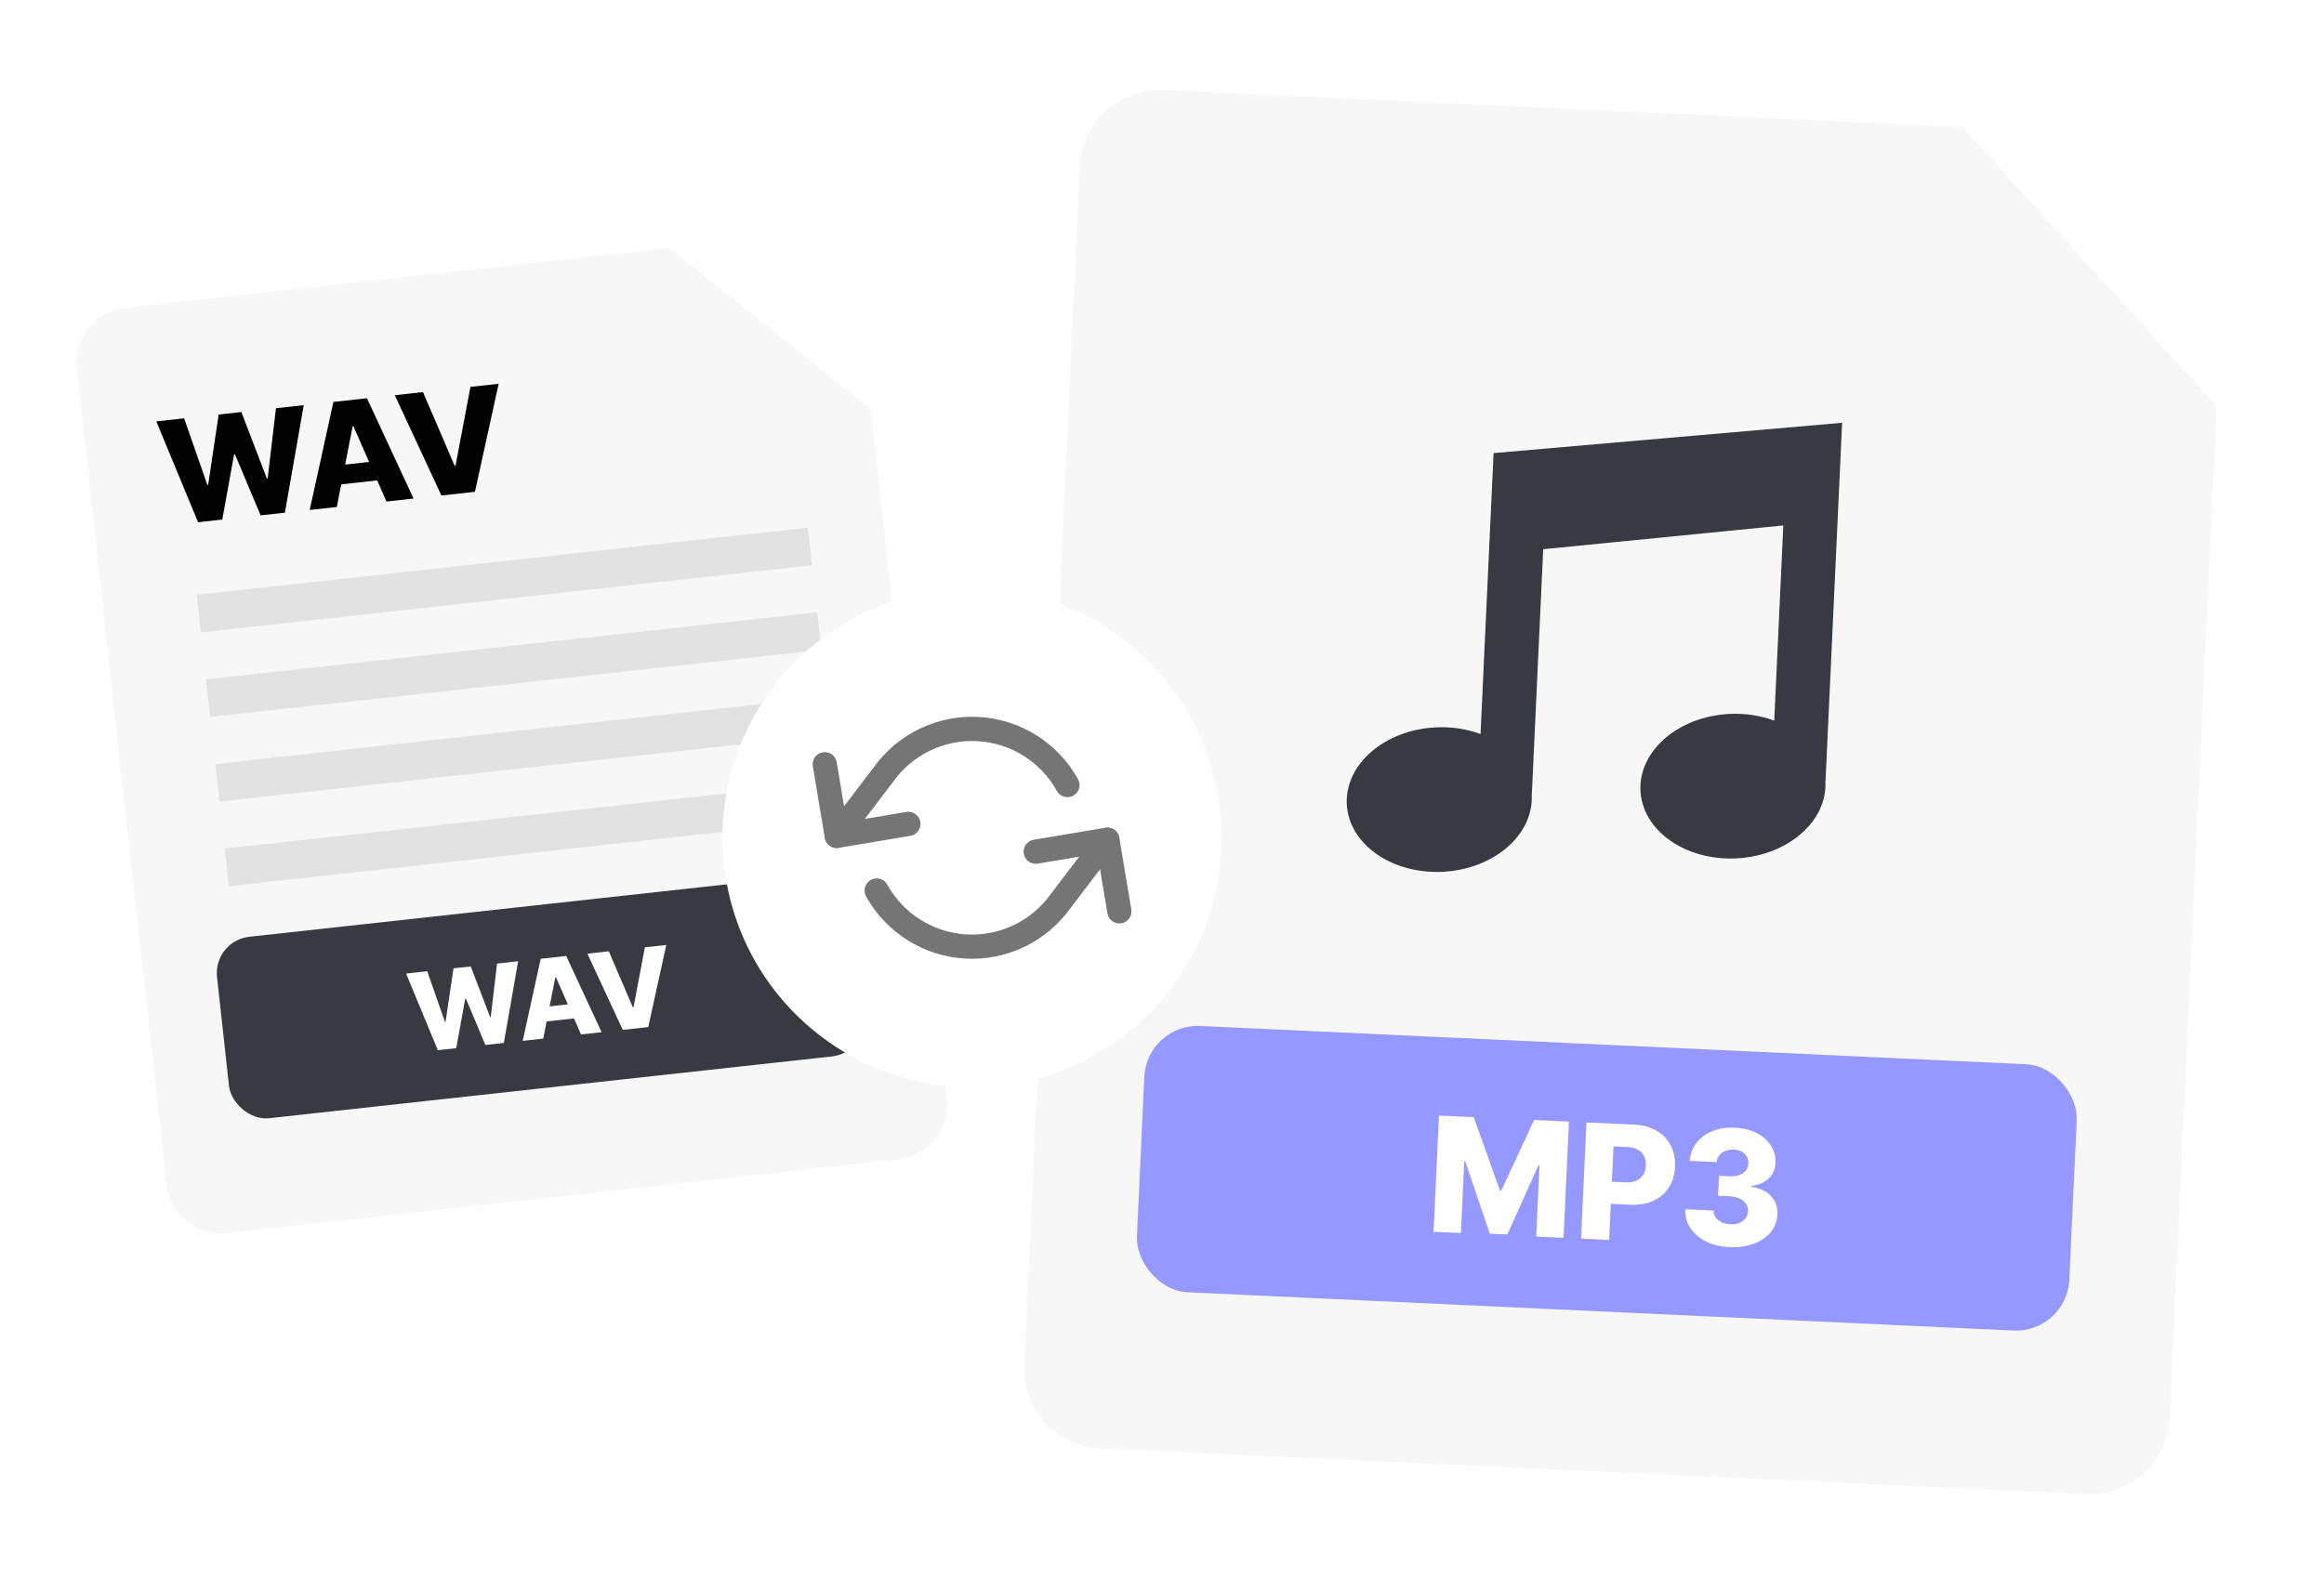 <svg width="312" height="212" viewBox="0 0 312 212" fill="none" xmlns="http://www.w3.org/2000/svg">
<g filter="url(#filter0_d_99_7125)">
<path d="M10.296 44.434C9.852 40.398 12.765 36.766 16.802 36.323L89.892 28.297L103.411 39.141L116.931 49.985L127.097 142.566C127.54 146.603 124.627 150.234 120.59 150.677L30.446 160.576C26.409 161.019 22.778 158.106 22.334 154.07L10.296 44.434Z" fill="#F7F7F7"/>
<g filter="url(#filter1_d_99_7125)">
<path d="M116.931 49.985L97.44 52.125C94.749 52.421 92.328 50.479 92.032 47.788L89.892 28.297L116.931 49.985Z" fill="#F7F7F7"/>
</g>
<rect x="28.602" y="121.327" width="85.784" height="24.51" rx="4.902" transform="rotate(-6.266 28.602 121.327)" fill="#373A41"/>
<path d="M58.779 136.023L54.518 125.731L57.358 125.42L59.727 132.21L59.815 132.2L60.882 125.032L63.198 124.778L65.797 131.559L65.885 131.549L66.728 124.391L69.562 124.079L67.641 135.05L65.164 135.322L62.541 129.085L62.458 129.094L61.25 135.752L58.779 136.023ZM72.934 134.469L70.172 134.772L72.592 123.747L76.013 123.371L80.767 133.608L78.006 133.912L74.636 126.233L74.553 126.242L72.934 134.469ZM72.106 130.325L77.879 129.691L78.093 131.643L72.32 132.277L72.106 130.325ZM81.731 122.743L84.963 130.269L85.052 130.259L86.574 122.211L89.45 121.896L87.03 132.921L83.609 133.296L78.855 123.059L81.731 122.743Z" fill="white"/>
<path d="M26.589 65.125L20.982 51.584L24.718 51.173L27.835 60.108L27.951 60.095L29.356 50.664L32.402 50.33L35.822 59.251L35.938 59.239L37.047 49.82L40.776 49.41L38.248 63.844L34.99 64.202L31.538 55.996L31.429 56.008L29.84 64.768L26.589 65.125ZM45.213 63.08L41.579 63.479L44.763 48.972L49.264 48.478L55.519 61.948L51.886 62.347L47.452 52.244L47.342 52.256L45.213 63.08ZM44.123 57.628L51.718 56.794L52 59.362L44.405 60.196L44.123 57.628ZM56.787 47.652L61.04 57.554L61.156 57.541L63.16 46.952L66.943 46.537L63.76 61.043L59.259 61.537L53.003 48.068L56.787 47.652Z" fill="black"/>
<rect x="26.412" y="74.868" width="82.536" height="5.079" transform="rotate(-6.266 26.412 74.868)" fill="#E2E2E2"/>
<rect x="27.659" y="86.228" width="82.536" height="5.079" transform="rotate(-6.266 27.659 86.228)" fill="#E2E2E2"/>
<rect x="28.906" y="97.587" width="82.536" height="5.079" transform="rotate(-6.266 28.906 97.587)" fill="#E2E2E2"/>
<rect x="30.154" y="108.947" width="82.536" height="5.079" transform="rotate(-6.266 30.154 108.947)" fill="#E2E2E2"/>
</g>
<g filter="url(#filter2_d_99_7125)">
<path d="M144.959 16.729C145.234 10.804 150.26 6.223 156.186 6.497L263.478 11.472L280.53 30.183L297.583 48.894L291.282 184.797C291.007 190.723 285.981 195.303 280.056 195.029L147.729 188.893C141.804 188.619 137.223 183.592 137.497 177.667L144.959 16.729Z" fill="#F7F7F7"/>
<g filter="url(#filter3_d_99_7125)">
<path d="M297.583 48.894L268.972 47.568C265.022 47.385 261.968 44.034 262.151 40.083L263.478 11.472L297.583 48.894Z" fill="#F7F7F7"/>
</g>
<rect x="153.959" y="131.837" width="125.308" height="35.802" rx="7.16" transform="rotate(2.655 153.959 131.837)" fill="#9599FF"/>
<path d="M193.182 144.205L197.853 144.421L201.368 154.267L201.55 154.276L205.961 144.797L210.632 145.014L209.908 160.62L206.236 160.449L206.68 150.863L206.551 150.857L202.362 160.17L200.015 160.062L196.708 150.347L196.578 150.341L196.131 159.981L192.458 159.811L193.182 144.205ZM212.261 160.729L212.985 145.123L219.431 145.422C220.6 145.476 221.598 145.751 222.425 146.248C223.257 146.739 223.886 147.402 224.31 148.237C224.735 149.066 224.923 150.016 224.873 151.088C224.823 152.165 224.543 153.097 224.033 153.882C223.529 154.663 222.832 155.255 221.943 155.656C221.054 156.058 220.012 156.231 218.818 156.176L214.841 155.991L214.978 153.02L218.255 153.172C218.824 153.198 219.304 153.121 219.694 152.94C220.089 152.76 220.394 152.497 220.609 152.15C220.823 151.799 220.942 151.384 220.964 150.907C220.986 150.424 220.907 150.003 220.725 149.643C220.543 149.279 220.264 148.991 219.887 148.78C219.51 148.569 219.039 148.45 218.475 148.424L216.616 148.338L216.033 160.904L212.261 160.729ZM232.155 161.865C230.966 161.81 229.922 161.558 229.021 161.109C228.126 160.655 227.431 160.055 226.936 159.309C226.441 158.563 226.21 157.72 226.244 156.78L230.038 156.956C230.038 157.297 230.133 157.604 230.324 157.878C230.515 158.146 230.783 158.362 231.126 158.526C231.47 158.689 231.865 158.782 232.312 158.802C232.759 158.823 233.157 158.763 233.504 158.621C233.857 158.474 234.137 158.266 234.343 157.995C234.549 157.72 234.658 157.399 234.67 157.033C234.692 156.668 234.603 156.338 234.403 156.043C234.203 155.749 233.911 155.514 233.527 155.338C233.148 155.163 232.695 155.063 232.166 155.038L230.65 154.968L230.774 152.286L232.291 152.356C232.753 152.378 233.163 152.32 233.52 152.184C233.883 152.048 234.17 151.848 234.381 151.582C234.592 151.312 234.703 150.997 234.715 150.636C234.736 150.285 234.667 149.974 234.506 149.702C234.351 149.425 234.124 149.206 233.826 149.044C233.533 148.883 233.189 148.793 232.793 148.775C232.376 148.756 231.994 148.812 231.647 148.943C231.305 149.075 231.028 149.271 230.818 149.531C230.607 149.791 230.489 150.099 230.462 150.454L226.858 150.287C226.911 149.358 227.208 148.552 227.749 147.869C228.29 147.181 229.006 146.657 229.899 146.296C230.796 145.936 231.806 145.782 232.929 145.834C234.047 145.885 235.021 146.127 235.851 146.557C236.681 146.988 237.317 147.552 237.758 148.249C238.199 148.942 238.4 149.712 238.361 150.56C238.325 151.44 238.005 152.15 237.399 152.692C236.799 153.235 236.043 153.551 235.133 153.641L235.127 153.763C236.33 153.961 237.223 154.395 237.808 155.063C238.399 155.732 238.669 156.546 238.619 157.506C238.577 158.411 238.273 159.201 237.707 159.877C237.147 160.549 236.385 161.063 235.421 161.421C234.463 161.773 233.374 161.921 232.155 161.865Z" fill="white"/>
</g>
<path d="M245.087 104.675L247.301 56.93L247.331 56.773L247.308 56.776L247.309 56.772L247.261 56.778L200.518 60.845L200.514 60.845L198.765 98.57C196.953 97.895 194.894 97.564 192.73 97.675C185.873 98.021 180.537 102.644 180.807 107.994C181.078 113.351 186.852 117.413 193.707 117.067C200.568 116.721 205.903 112.1 205.634 106.742C205.627 106.649 205.66 106.478 205.66 106.478L207.177 73.751L239.412 70.559L238.196 96.769C236.386 96.096 234.33 95.76 232.161 95.869C225.304 96.214 219.968 100.839 220.236 106.194C220.509 111.553 226.285 115.611 233.138 115.266C239.995 114.916 245.334 110.297 245.061 104.942C245.057 104.852 245.089 104.676 245.089 104.676L245.087 104.675Z" fill="#373A41"/>
<g filter="url(#filter4_d_99_7125)">
<circle cx="130.5" cy="108.5" r="33.5" transform="rotate(-9.491 130.5 108.5)" fill="white"/>
<g clip-path="url(#clip0_99_7125)">
<path d="M150.274 118.375L148.666 108.758L139.05 110.366" stroke="#757575" stroke-width="3.25" stroke-linecap="round" stroke-linejoin="round"/>
<path d="M110.726 98.626L112.334 108.243L121.95 106.635" stroke="#757575" stroke-width="3.25" stroke-linecap="round" stroke-linejoin="round"/>
<path d="M143.304 101.417C142.107 99.256 140.382 97.433 138.29 96.119C136.198 94.805 133.807 94.042 131.341 93.901C128.874 93.761 126.412 94.248 124.185 95.316C121.957 96.384 120.037 98 118.602 100.011L112.334 108.242M148.666 108.758L142.398 116.99C140.963 119.001 139.043 120.616 136.815 121.685C134.588 122.753 132.126 123.24 129.659 123.099C127.193 122.959 124.802 122.196 122.71 120.882C120.618 119.568 118.893 117.745 117.697 115.584" stroke="#757575" stroke-width="3.25" stroke-linecap="round" stroke-linejoin="round"/>
</g>
</g>
<defs>
<filter id="filter0_d_99_7125" x="0.251" y="23.297" width="136.89" height="152.324" filterUnits="userSpaceOnUse" color-interpolation-filters="sRGB">
<feFlood flood-opacity="0" result="BackgroundImageFix"/>
<feColorMatrix in="SourceAlpha" type="matrix" values="0 0 0 0 0 0 0 0 0 0 0 0 0 0 0 0 0 0 127 0" result="hardAlpha"/>
<feOffset dy="5"/>
<feGaussianBlur stdDeviation="5"/>
<feComposite in2="hardAlpha" operator="out"/>
<feColorMatrix type="matrix" values="0 0 0 0 0 0 0 0 0 0 0 0 0 0 0 0 0 0 0.1 0"/>
<feBlend mode="normal" in2="BackgroundImageFix" result="effect1_dropShadow_99_7125"/>
<feBlend mode="normal" in="SourceGraphic" in2="effect1_dropShadow_99_7125" result="shape"/>
</filter>
<filter id="filter1_d_99_7125" x="80.088" y="28.297" width="46.646" height="43.466" filterUnits="userSpaceOnUse" color-interpolation-filters="sRGB">
<feFlood flood-opacity="0" result="BackgroundImageFix"/>
<feColorMatrix in="SourceAlpha" type="matrix" values="0 0 0 0 0 0 0 0 0 0 0 0 0 0 0 0 0 0 127 0" result="hardAlpha"/>
<feOffset dy="9.804"/>
<feGaussianBlur stdDeviation="4.902"/>
<feComposite in2="hardAlpha" operator="out"/>
<feColorMatrix type="matrix" values="0 0 0 0 0 0 0 0 0 0 0 0 0 0 0 0 0 0 0.1 0"/>
<feBlend mode="normal" in2="BackgroundImageFix" result="effect1_dropShadow_99_7125"/>
<feBlend mode="normal" in="SourceGraphic" in2="effect1_dropShadow_99_7125" result="shape"/>
</filter>
<filter id="filter2_d_99_7125" x="126.284" y="0.885" width="182.502" height="210.959" filterUnits="userSpaceOnUse" color-interpolation-filters="sRGB">
<feFlood flood-opacity="0" result="BackgroundImageFix"/>
<feColorMatrix in="SourceAlpha" type="matrix" values="0 0 0 0 0 0 0 0 0 0 0 0 0 0 0 0 0 0 127 0" result="hardAlpha"/>
<feOffset dy="5.601"/>
<feGaussianBlur stdDeviation="5.601"/>
<feComposite in2="hardAlpha" operator="out"/>
<feColorMatrix type="matrix" values="0 0 0 0 0 0 0 0 0 0 0 0 0 0 0 0 0 0 0.1 0"/>
<feBlend mode="normal" in2="BackgroundImageFix" result="effect1_dropShadow_99_7125"/>
<feBlend mode="normal" in="SourceGraphic" in2="effect1_dropShadow_99_7125" result="shape"/>
</filter>
<filter id="filter3_d_99_7125" x="247.822" y="11.472" width="64.082" height="66.064" filterUnits="userSpaceOnUse" color-interpolation-filters="sRGB">
<feFlood flood-opacity="0" result="BackgroundImageFix"/>
<feColorMatrix in="SourceAlpha" type="matrix" values="0 0 0 0 0 0 0 0 0 0 0 0 0 0 0 0 0 0 127 0" result="hardAlpha"/>
<feOffset dy="14.321"/>
<feGaussianBlur stdDeviation="7.16"/>
<feComposite in2="hardAlpha" operator="out"/>
<feColorMatrix type="matrix" values="0 0 0 0 0 0 0 0 0 0 0 0 0 0 0 0 0 0 0.1 0"/>
<feBlend mode="normal" in2="BackgroundImageFix" result="effect1_dropShadow_99_7125"/>
<feBlend mode="normal" in="SourceGraphic" in2="effect1_dropShadow_99_7125" result="shape"/>
</filter>
<filter id="filter4_d_99_7125" x="86.995" y="68.995" width="87.01" height="87.01" filterUnits="userSpaceOnUse" color-interpolation-filters="sRGB">
<feFlood flood-opacity="0" result="BackgroundImageFix"/>
<feColorMatrix in="SourceAlpha" type="matrix" values="0 0 0 0 0 0 0 0 0 0 0 0 0 0 0 0 0 0 127 0" result="hardAlpha"/>
<feOffset dy="4"/>
<feGaussianBlur stdDeviation="5"/>
<feComposite in2="hardAlpha" operator="out"/>
<feColorMatrix type="matrix" values="0 0 0 0 0 0 0 0 0 0 0 0 0 0 0 0 0 0 0.1 0"/>
<feBlend mode="normal" in2="BackgroundImageFix" result="effect1_dropShadow_99_7125"/>
<feBlend mode="normal" in="SourceGraphic" in2="effect1_dropShadow_99_7125" result="shape"/>
</filter>
<clipPath id="clip0_99_7125">
<rect width="39" height="39" fill="white" transform="translate(108.052 92.483) rotate(-9.491)"/>
</clipPath>
</defs>
</svg>
